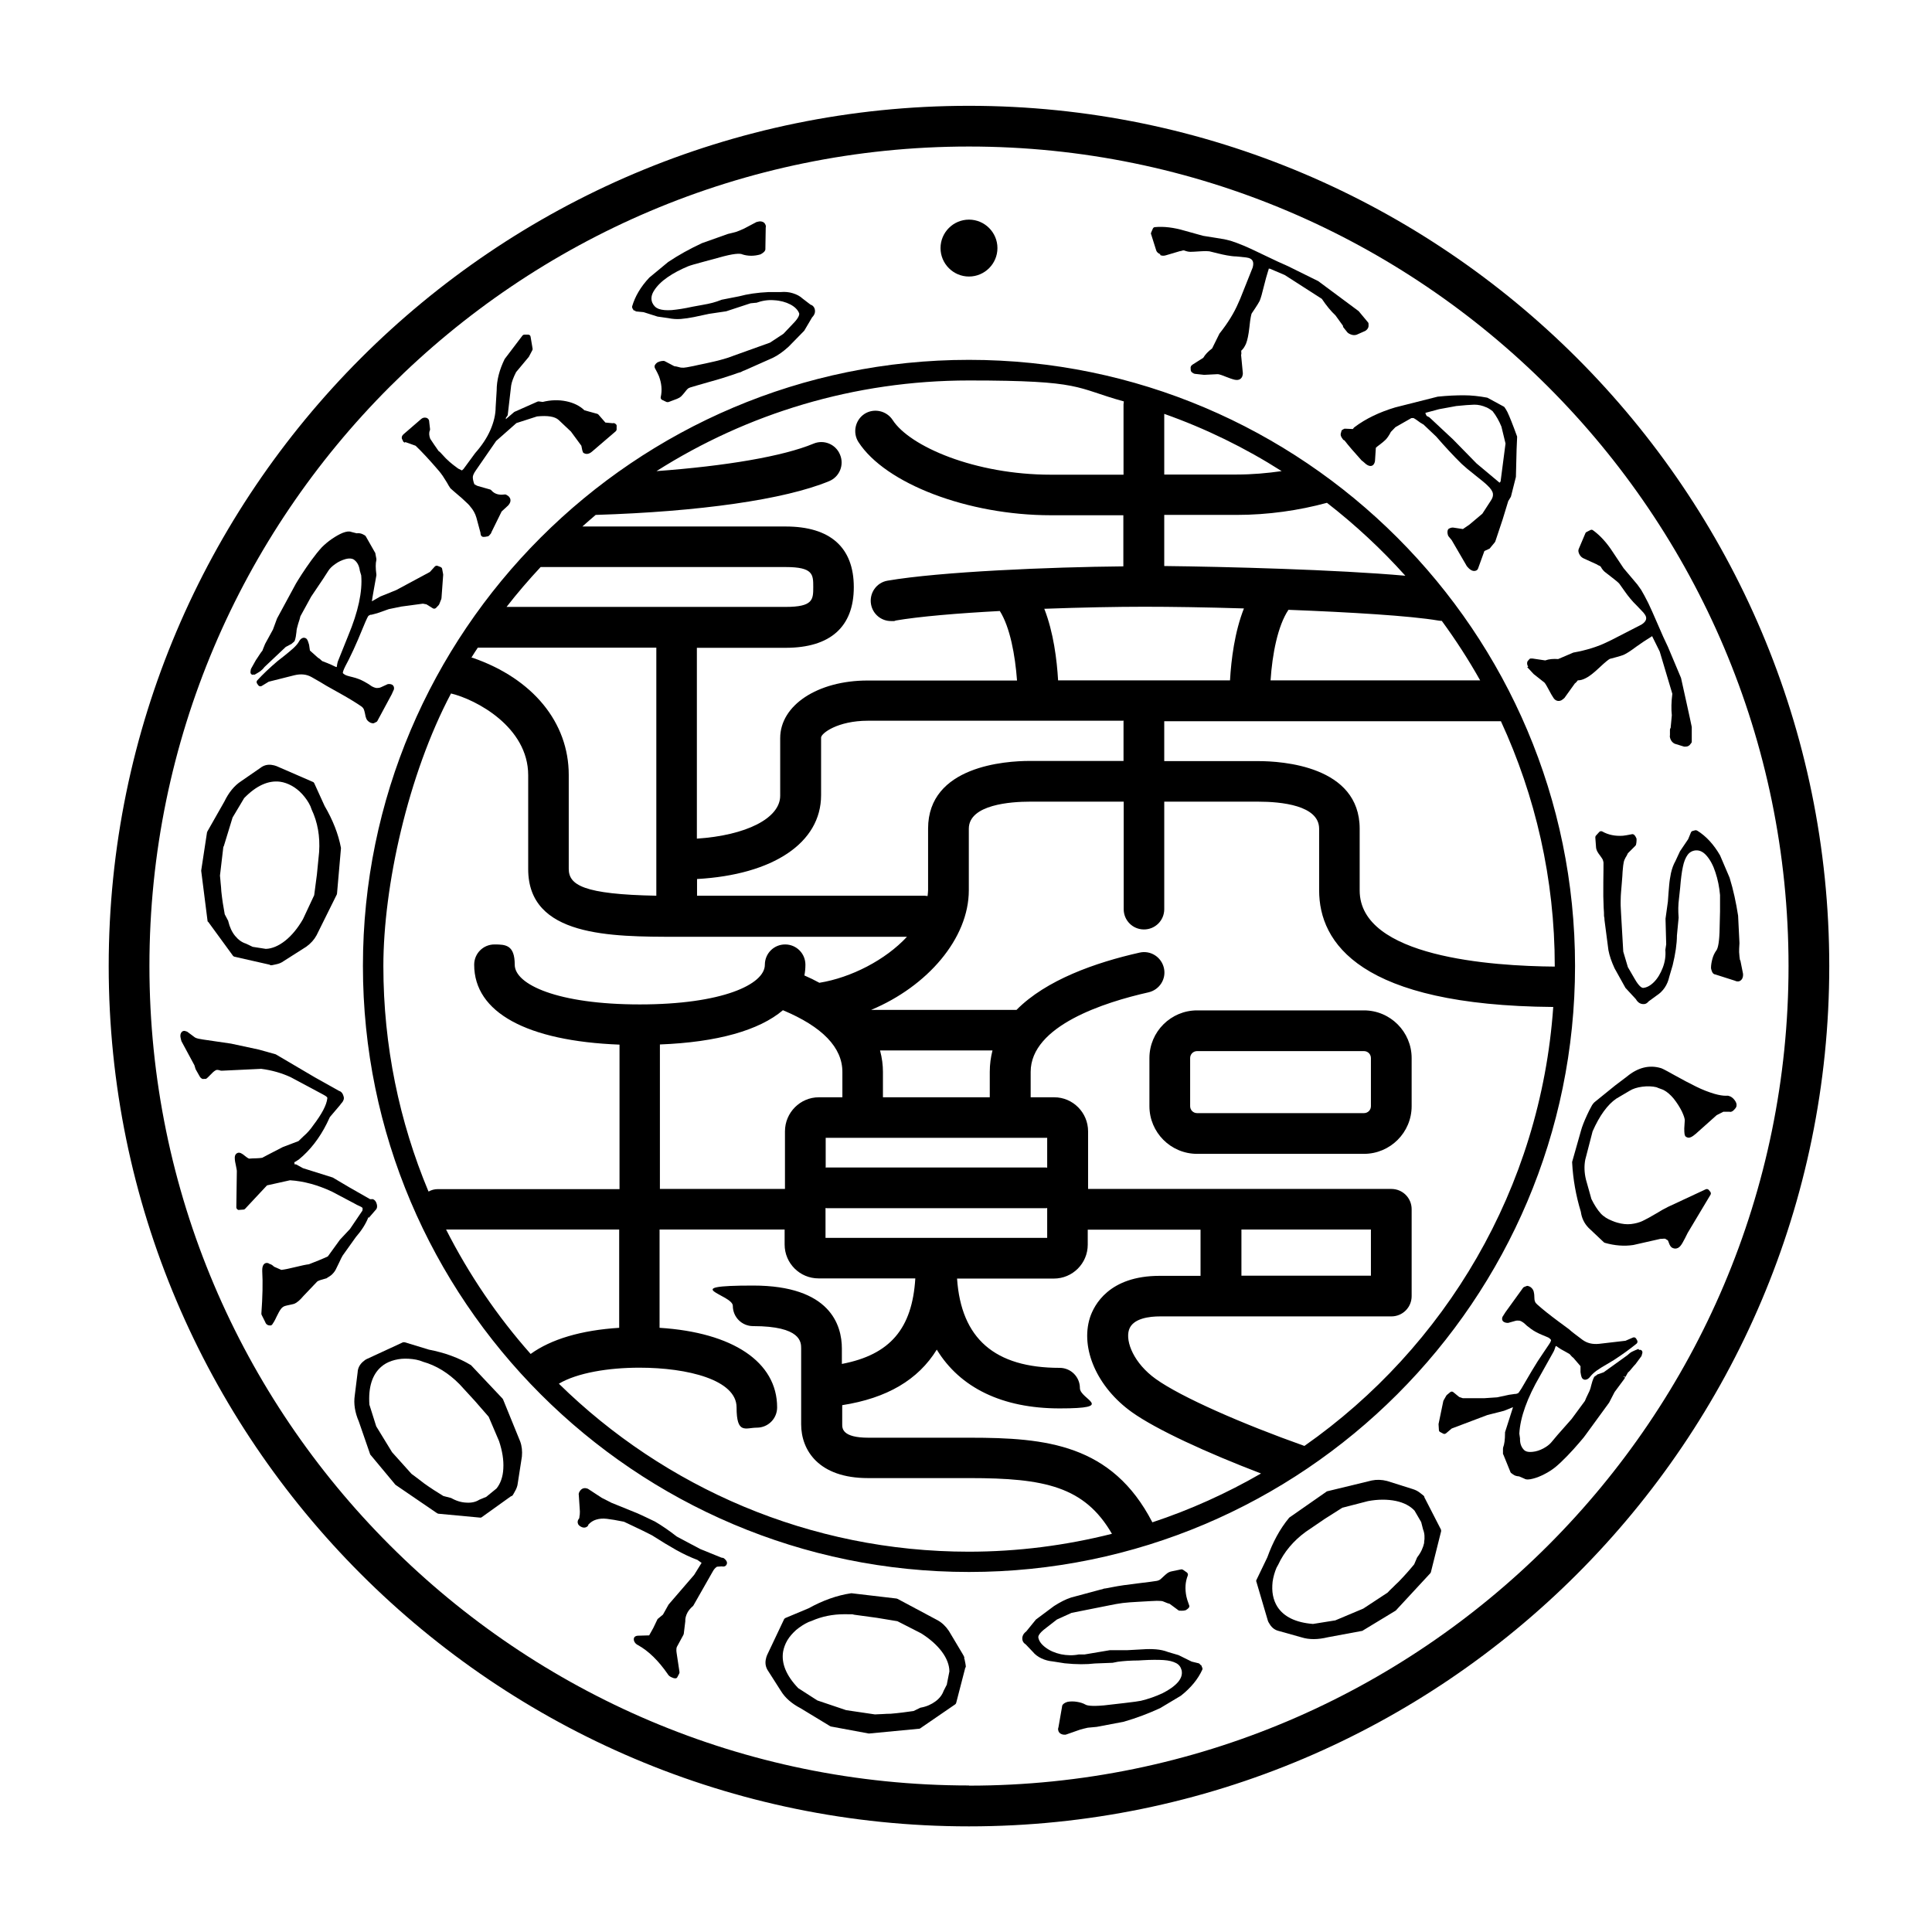 <?xml version="1.0" encoding="UTF-8"?>
<svg id="_レイヤー_1" data-name="レイヤー_1" xmlns="http://www.w3.org/2000/svg" version="1.1" viewBox="0 0 1133.9 1133.9">
  <!-- Generator: Adobe Illustrator 29.1.0, SVG Export Plug-In . SVG Version: 2.1.0 Build 142)  -->
  <path d="M680.9,149.7c1.1.5,2.3.5,3.5.1l8.1-2.4c.2,0,.6,0,1.7-.4.2,0,.6-.1.8,0,1.3.5,2.5.8,3.7.8,1,0,2.9-.1,5.7-.3,3.2-.2,4.8-.1,5.4,0l5.3,1.3c1.6.4,3.4.8,5.1,1.1,1.8.3,3.7.6,5.4.6l5.8.6c1.3.2,1.8.4,2,.5,1.4.6,2.8,1.8,1.8,5.4l-7.3,18.3-1.2,2.7c-2.4,5.6-6,11.5-11,17.8l-4.3,8.7c-2.3,1.7-4.1,3.6-5.2,5.5l-6.3,4c-.2.1-.3.2-.4.4-.2.1-.4.3-.5.5-.2.4-.3.9-.2,1.3,0,.7,0,1.3.3,1.8.3.5.9.9,1.7,1.3.1,0,.3,0,.4.1l5.5.6,7.9-.4c.2,0,1.2,0,4.3,1.3,2.5,1,4.5,1.7,5.9,2,.4,0,.8.1,1.1.1,1.5,0,2.6-.7,3.2-2.1.1-.3.2-.7.3-1.2,0-.2,0-.3,0-.3,0-.2.1-.5,0-.7l-1-10.4c.2-.5.2-1.2.1-2,0-.2,0-.4,0-.5,1.1-.9,2-2.3,2.8-4.1.8-2,1.5-5.2,2-9.8.5-5.2,1.1-7.4,1.3-7.9,3.6-5.3,4.4-6.8,4.7-7.4.7-1.7,1.5-4.5,2.4-8.3.9-3.7,1.8-6.9,2.6-9.4.2-.4.3-.8.3-1.2.1,0,.3,0,.7,0l8.7,3.7,21.8,14c2.6,3.9,5.4,7.3,8,9.7l4.4,6.1v.2c0,.3.1.6.3.8l2,2.5c.4.6,1.1,1.1,2.1,1.5,1.1.5,2.2.6,3.5.3l5.2-2.3c.8-.5,1.4-1.2,1.7-1.9.2-.5.3-1.2.2-2.3,0-.3-.1-.6-.3-.8l-5.5-6.6-23.7-17.6-17.8-8.8c-3.3-1.4-7.8-3.5-13.2-6.1-5.6-2.7-9.6-4.6-12.2-5.7-3.6-1.5-6.3-2.5-8.3-3.1l-3.7-.9-12.4-2-10.8-3c-6.4-1.9-12.3-2.6-17.5-2.1-.5,0-1,.4-1.2.9l-1,2.3c-.1.3-.2.7,0,1l3,9.5c.3.9,1.1,1.7,2.4,2.2Z"/>
  <path d="M794.7,250.9l-.7.9-4.5-.2c-.4,0-.8,0-1.1.4-.6.1-1.1.6-1.2,1.3,0,.1,0,.4-.2.7-.2.7-.2,1.4,0,1.9.2.5.5,1.1,1.2,2,.1.2.3.3.5.4.2.1.4.2.4.2,2.2,2.9,5.5,6.7,10,11.7.4.3,1.1.8,2.5,2.1,2.3,1.8,3.7,1.2,4.4.5.5-.6.9-1.3,1-2.4l.5-7.6c.6-.6,1.4-1.2,2.5-2,1.4-1.1,2.5-2,3.3-2.8,1.1-1.2,2.1-2.7,3-4.5l2.7-2.8,9.3-5.3c.7-.1,1.2-.1,1.6.1.7.4,1.9,1.2,3.9,2.7.2,0,.4.2.7.4.3.2.6.4.9.5l7.5,7.1c5.2,6,10.2,11.4,14.9,16,1.8,1.7,4.4,3.9,8,6.7,3.3,2.6,5.8,4.6,7.2,6,1.9,1.8,3,3.4,3.2,4.8.2,1.3-.2,2.6-1.2,4.1l-5,7.7-7.6,6.4-3.8,2.6-5.3-.8c-.9-.2-1.8,0-2.8.5-.4.2-.6.5-.8.9-.3,1-.2,2.1.2,3.2,0,.1.1.3.2.4l1.9,2.3,8.5,14.6c.3.7.9,1.3,1.7,2.1,1.1,1,2.1,1.4,2.9,1.4s1.2-.2,1.6-.4c.3-.2.5-.5.7-.8l3.8-10.5,2.8-1.3c.2,0,.4-.2.5-.4l2.8-3.4c.1-.1.2-.3.3-.5l4.3-12.9,3.3-10.8,1.4-2.3c0-.1.1-.3.2-.4l2.9-11.5.4-16.1.3-7c0-.2,0-.4,0-.6-2.6-7.2-4.5-11.9-5.7-14.4,0,0,0,0,0,0-.6-1.1-1.1-2-1.7-2.8-.1-.2-.3-.3-.5-.4l-9.2-5c-.1,0-.3-.1-.4-.2-4.7-.9-9.4-1.4-13.8-1.4-4.4,0-9.5.2-15.3.8l-24.9,6.3c-9.4,2.8-17.4,6.7-23.8,11.5-.1,0-.2.2-.3.3ZM844.9,240.1l9.8-1.8c4.5-.5,8.1-.7,10.6-.8h0c2.3,0,4.7.5,7.1,1.6,0,0,0,0,.1,0,.4.2,1.5.7,3.5,2.2,2.2,2.8,3.9,5.9,5.2,9.1l2.4,9.9-2.9,22.3-.6.7-13.5-11.3-13.8-14.1-13.7-12.8c-.1-.1-.2-.2-.4-.3-.6-.3-1.1-.5-1.4-.7-.5-.9-.7-1.4-.7-1.8l8.2-2.2Z"/>
  <path d="M896.3,391.5l3.8,4.1,6.2,4.9c.2.1.8.8,2.4,3.8,1.3,2.5,2.3,4.2,3.1,5.4,1.2,1.7,2.9,2.1,4.6,1.3.3-.2.6-.4,1-.7.1-.1.2-.2.2-.2.2-.1.4-.3.6-.5l6.1-8.5c.5-.3.9-.8,1.4-1.4.1-.2.2-.3.3-.4,1.5,0,3-.4,4.7-1.3,1.9-.9,4.5-2.9,7.9-6.1,3.8-3.6,5.6-4.9,6.2-5.2,6.2-1.6,7.8-2.2,8.4-2.5,1.7-.8,4-2.3,7.2-4.7,3.1-2.2,5.9-4.1,8.1-5.4.4-.2.7-.4,1-.7.2,0,.3.2.4.5l4.2,8.5,7.4,24.8c-.6,4.7-.7,9-.3,12.6l-.7,7.5h-.1c-.2.4-.3.7-.3,1v3.2c-.2.7,0,1.5.4,2.5.5,1.1,1.2,1.9,2.4,2.5l5.5,1.7c.3,0,.5,0,.8,0,.6,0,1.2-.1,1.7-.4.5-.2,1-.7,1.7-1.7.2-.2.3-.5.3-.8v-8.6c.1,0-6.3-28.8-6.3-28.8l-7.7-18.3c-1.6-3.3-3.6-7.6-6-13.3-2.4-5.7-4.3-9.7-5.5-12.3-1.7-3.4-3.1-6-4.2-7.8l-2.2-3.1-8.1-9.6-6.2-9.3c-3.6-5.6-7.6-10-11.8-13-.4-.3-1-.4-1.5-.1l-2.2,1.1c-.3.2-.6.4-.7.7l-3.9,9.2c-.6,1.3.1,2.8.4,3.3.5,1,1.4,1.9,2.6,2.4l7.7,3.5c.2.2.5.4,1.5.8.2.1.5.3.7.5.6,1.2,1.4,2.2,2.3,3,.8.6,2.3,1.8,4.5,3.5,2.1,1.6,3.5,2.8,4.1,3.5l3.2,4.5c1,1.4,2,2.8,3.2,4.2,1.2,1.4,2.4,2.8,3.7,4l4,4.2c.8,1,1.1,1.5,1.2,1.7.7,1.3,1,3.2-2.2,5.3l-17.5,9-2.7,1.3c-5.5,2.7-12.1,4.8-19.9,6.2l-8.9,3.8c-2.9-.2-5.4,0-7.6.8l-7.4-1.1c-.2,0-.4,0-.6,0-.3,0-.5,0-.7,0-.4.1-.8.5-1,.8-.5.5-.9,1-.9,1.6-.1.6,0,1.2.4,2.1,0,.1.1.2.2.4Z"/>
  <path d="M1021.2,563.6c-.2-1.3-.4-3-.5-4.8,0-1,0-2.7.2-5.3l-.8-16.1c-1.2-7.7-2.8-15.2-5-22.3l-5.6-13.1c-3.7-6.4-8.2-11.3-13.4-14.5-.4-.2-.8-.3-1.2-.2l-1.5.4c-.4.1-.8.4-1,.9l-1.6,3.9-4.8,7.1-2.7,5.8c-1.2,2.1-2,4.4-2.6,7-.5,2.4-.9,5-1.1,7.6-.2,2.6-.5,5.6-.7,9.1l-1.4,10.1.4,15-.5,3.3c.3,3.5-.2,7-1.5,10.4-1.3,3.4-3,6.3-5.2,8.5-2.1,2.1-4.2,3.2-6.3,3.4-.6,0-2.2-.4-5-5.3l-4-6.9-2.7-9.1-1.3-22.5c-.2-3-.3-5.7-.2-8.1,0-2.5.3-5.5.6-9.1.3-3.7.5-6.1.5-7.1.2-2.9.5-4.9.7-5.8.2-.9.6-1.7,1-2.5.6-.9,1-1.7,1.4-2.6l4.4-4.4c.2-.2.3-.4.4-.7.2-.9.3-1.7.3-2.4v-1c0-.2-.1-.3-.2-.5-.4-1-.9-1.6-1.4-2-.3-.2-.8-.3-1.1-.2-2.5.5-4.2.8-5.3.9-4.5.3-8.6-.5-12.1-2.5-.6-.3-1.4-.2-1.8.3l-1.9,2.1c-.3.3-.4.7-.4,1.1l.4,5.4c0,1.1.4,2.1.8,2.9.4.7.9,1.5,1.7,2.5.6.8,1.1,1.6,1.4,2.1.2.5.4,1.1.5,1.8,0,1.8,0,5.6-.1,11.5-.1,6,0,11,.2,15.1.2,2.1.2,3.6.2,4.4,0,.1,0,.3,0,.4.2.7.3,1.5.3,2.5l2.3,17.6c.6,3.2,1.8,6.7,3.6,10.6l6.4,11.5,6.1,6.6c1.3,2.3,3,2.9,4.4,2.9s.3,0,.4,0c1,0,2-.7,2.7-1.6l4.8-3.5c1.7-1.1,3.3-2.6,4.6-4.5,1.3-1.9,2.2-4.1,2.7-6.4l2-6.8c1.6-6.6,2.5-12.6,2.5-17.5l1-10.4c-.2-2.2-.2-4.1-.2-5.7,0-1.7.2-3.8.5-6.3.3-2.6.5-4.4.6-5.6.4-5,.9-9.1,1.6-12.3.6-3,1.6-5.4,2.8-7,1.1-1.5,2.7-2.4,4.6-2.6,2.4-.2,4.5.8,6.5,3.1,2.1,2.4,3.9,5.7,5.2,9.8,1.4,4.2,2.3,8.7,2.7,13.3,0,1.3,0,4.5,0,9.6l-.3,12.3c-.3,7.7-1.3,10-2,10.8-.9,1.3-1.7,2.9-2.2,4.8-.5,1.9-.8,3.6-.8,5.4.2,1,.7,3.6,2.5,3.7l11.6,3.7c.7.4,1.5.4,1.8.4,1,0,1.9-.7,2.4-1.6.4-.8.6-1.7.5-2.9l-1.6-8Z"/>
  <path d="M1014.3,643.1c-.3,0-.7-.1-1,0-.2,0-.3,0-.5,0-1.5,0-3.7-.3-6.5-1.1-3.4-1-7.1-2.4-10.9-4.3-3.9-1.9-8.2-4.2-12.7-6.7-6.2-3.5-7.6-4.1-8.2-4.2-6.7-1.9-13.3-.2-19.6,5l-7,5.3-11.6,9.4c-.8.6-1.4,1.3-1.9,2.1-.4.7-1,1.8-1.7,3.2-.6,1.3-1,2.1-1.2,2.5-1.7,3.7-3,6.9-3.7,9.6l-5.1,18c0,.2,0,.3,0,.5.5,9.6,2.2,19.3,5.1,28.8.5,3.7,2,6.8,4.5,9.4l8.9,8.4c.2.2.4.3.6.4,5.9,1.7,11.5,2.1,16.8,1.3l15.9-3.6c.4,0,1,0,1.8-.1.4,0,.7,0,1,0,.7.5,1.1.7,1.5.9.1.2.4.6.7,1.6.4,1.2,1.1,2.7,2.6,3.1.4.1.7.2,1.1.2,1.1,0,2.1-.5,2.9-1.4.8-.9,1.7-2.4,2.8-4.6,1-2,1.5-3,1.6-3.2l13.4-22.4c.3-.5.3-1.2-.1-1.7l-.9-1.1c-.4-.5-1.2-.7-1.8-.4l-22.1,10.3c-1.7.8-4.2,2.2-7.3,4.1-3,1.8-5.6,3.2-7.7,4.2-1.9.9-4.2,1.5-6.7,1.8-2.5.3-5.2,0-8-.8-1.2-.3-2.2-.7-2.9-1-2.9-1.1-5.3-2.6-7-4.5-1.8-2-3.7-4.9-5.4-8.4l-3.2-11.4c-1-4.1-1.1-8.1-.4-11.7l4.3-16.6c4.1-9.3,8.8-15.7,13.9-19.2l7.8-4.6c1.9-1.2,4.4-2,7.4-2.4,3-.4,5.9-.3,8.4.3.5.2,1.3.6,2.3.9.9.3,1.6.6,2,.8,1.9,1,3.9,2.7,5.8,5,1.9,2.4,3.5,4.9,4.8,7.5,1.4,3,1.7,4.5,1.7,5.2l-.3,4.8c0,2.9.2,3.9.6,4.5.2.3.5.5.8.6l.5.2c1.2.4,2.7-.3,4.9-2.2l12.2-10.9,3.9-2h3.7c1,.3,1.9-.4,2.6-1.1.8-.8,1.2-1.4,1.4-2,.3-1.2,0-2.4-1.1-3.8-1-1.3-2.1-2.1-3.4-2.4Z"/>
  <path d="M961.6,791.7c-1.7.7-3,1.2-3.7,1.6-.9.4-1.8,1.2-2.8,2.1l-13.9,10-3.4,1.2c-.3,0-.3,0-.5.3,0,0-.2.1-.4.3-.4.3-.7.5-.9.6-.2.1-.4.3-.5.6-.7,1.4-1.2,3-1.7,5-.2,1.1-.7,2.7-1.7,4.6-.9,1.9-1.6,3.3-1.9,4.2l-7.8,10.6-8.3,9.4-3.7,4.4c-1,1.2-2.6,2.4-4.6,3.5-2.1,1.1-4.2,1.8-6.4,2-2,.2-3.5,0-4.6-.8-1.9-1.7-2.8-4-2.7-7.1l-.4-2.8c.5-9.5,4.6-21,12.2-34l8-14.3s0,0,0,0c.2-.4.5-1.1.8-2.1.1-.4.3-.8.4-1,.3,0,.8.3,1.7,1,.7.5,1.8,1.2,3.4,2,1.3.7,2.3,1.3,3,1.7.9,1.1,1.7,1.9,2.2,2.2l4.2,4.9v3.5c.4,2.8.8,3.6,1.4,4,.5.4,1.2.6,1.8.4.9-.1,1.8-.8,2.7-2,.9-1.1,2.1-2.2,3.6-3.3,1.6-1.1,3.6-2.4,6.1-3.8,2.5-1.5,3.9-2.3,4-2.4,5.1-3.3,9.6-6.6,13.3-9.6.5-.4.7-1.2.4-1.8l-.6-1.1c-.4-.7-1.2-1-1.9-.7l-4.4,1.9-15.5,1.8c-3.9.4-7.1-.4-9.8-2.4-3.6-2.7-6.3-4.7-7.9-6.2l-6.1-4.5c-5.1-3.8-9.3-7.1-12.4-9.9-.7-.6-1.2-1.2-1.4-1.8-.3-.7-.4-1.7-.4-2.8,0-1.4-.2-2.4-.4-3.2-.3-1-.9-1.9-2.1-2.7l-1-.4c-.3-.1-.7-.2-1.1,0l-1.3.5c-.3.1-.5.3-.7.5l-10.4,14.4-1.7,2.7c-.6,1.7.2,2.5.6,2.8.6.4,1.4.7,2.3.7s.3,0,.5,0l3.9-1.1c.9-.3,1.7-.3,2.5-.2.5,0,1.5.4,2.8,1.4,1,1,2.4,2.2,4.1,3.4,1.9,1.4,4,2.5,6.4,3.5,2.8,1.1,3.7,1.6,4,1.7,1.3.9,1.4,1.4,1.4,1.4,0,.1,0,.8-1.1,2.4,0,0,0,0,0,0-.2.3-1.3,1.9-3.3,4.9-2.3,3.3-4.6,6.9-6.9,10.8-.7,1.2-1.9,3.2-3.7,6.3-2.1,3.7-3,5.1-3.4,5.6l-.7,1c0,0-.2.2-.8.4-.5.2-.8.2-.7.2-.2,0-.4,0-.5,0l-3.5.5-7,1.5-7.4.5h-12.8s-2.1-.7-2.1-.7l-3.4-2.8c-.6-.5-1.3-.5-1.9,0l-1.8,1.5c-.1.1-.3.3-.4.4l-1.6,2.8c0,.1-.1.3-.2.4l-2.8,13.5c0,.1,0,.3,0,.4l.2,3.2c0,.5.3,1,.8,1.2l1.7.9c.5.3,1.2.2,1.7-.2l3.3-2.8,20.9-7.9,9.8-2.5,5.2-2.1v.3c0,0-4.6,14.4-4.6,14.4,0,.1,0,.3,0,.5,0,3.8-.4,6.7-1.1,8.4,0,.2-.1.4-.1.7v3.2c.2.2.2.3.3.5l4.1,10.1c.1.3.3.5.5.6l1.1.8c.9.7,2.1,1,3.5,1.1l3,1.3c.6.4,1.3.5,2.2.5s1.8-.2,3-.5c2-.5,4.3-1.4,6.6-2.6,2.4-1.2,4.5-2.6,6.4-4.1,2.3-1.9,4.7-4.2,7.2-6.8,2.4-2.5,4.7-5,6.8-7.5,2.1-2.4,3.4-4,3.9-4.8l13.7-18.8,3.2-6.2,5.7-7.7.5-.8-1.3-.7,1.5.3,1.4-2.5c.6-.5,1.4-1.3,2.3-2.5,1-1.2,1.6-1.9,2.2-2.5l3.4-4.6c.1-.1.2-.3.2-.5l.4-1.4c.1-.5,0-1.1-.4-1.5-.4-.4-1-.5-1.5-.3Z"/>
  <path d="M836.2,879.3c0,0-.1-.2-.2-.5,0-.4-.2-.7-.5-1l-1.9-1.5c-.7-.6-1.4-1-2.1-1.4-.7-.4-1.6-.7-2.5-1l-14.9-4.7c-3.1-.8-6.1-.9-9-.3l-26,6.3c-.2,0-.4.1-.5.2l-21.8,15.2c-.1,0-.2.2-.3.3-5.3,6.4-9.5,14.2-12.7,23.1l-6.4,13.3c-.2.3-.2.7,0,1.1l6.6,22.4c.2.8.6,1.6,1.3,2.6,1.3,2.1,3.2,3.4,5.5,3.9l13.2,3.7c2.2.7,4.6,1,7.1,1s5.4-.4,8.3-1.1l19.9-3.7c.2,0,.3,0,.5-.2l19.3-11.7c.1,0,.2-.2.3-.3l20-21.6c.2-.2.3-.4.4-.7l6-24c0-.3,0-.7-.1-1l-9.5-18.5ZM835.9,905.3c-.6,2.9-1.9,5.8-4,8.5,0,.1-.1.2-.2.3l-1.7,4c-2.7,3.3-5.7,6.7-9,10.1-1.2,1.1-2.4,2.3-3.5,3.4-1.2,1.1-2.3,2.2-3.1,3.1l-14.3,9.4-16.4,6.9-13.1,2.1c-10.1-.8-17.1-4.2-20.9-10.1-1.2-1.9-2.1-4.1-2.6-6.7-.5-2.5-.5-5.2-.2-8,.4-2.8,1.2-5.6,2.3-8.2l1-1.8c3.4-7.4,8.9-14,16.2-19.3l11-7.5,10.4-6.6,15.1-3.9c5.9-1.1,11.4-1.1,16.3-.1,4.8,1,8.5,3,11,5.7l3.9,6.7,1.1,4.3c.9,2.2,1.1,4.8.6,7.7Z"/>
  <path d="M704.5,977.1c-.2-.4-.5-.7-1-.9l-4.1-1-7.7-3.8-6.1-1.8c-2.3-.9-4.7-1.4-7.2-1.6-2.5-.2-5.1-.2-7.7,0l-9.1.5h-10.2s-14.8,2.5-14.8,2.5h-3.4c-3.4.7-7,.6-10.5-.1-3.6-.8-6.6-2.1-9.1-4-2.4-1.8-3.8-3.7-4.2-5.8-.1-.6,0-2.3,4.6-5.7l6.3-4.9,8.6-3.9,22.1-4.4c2.9-.6,5.6-1.1,8-1.4,2.4-.3,5.5-.5,9.1-.7,3.7-.2,6.1-.3,7.1-.4,2.9-.2,4.9-.2,5.9-.1.9,0,1.8.3,2.6.7.9.4,1.9.8,2.8,1l5,3.7c.2.2.5.3.7.3.9.1,1.7,0,2.4,0l1-.2c.2,0,.3,0,.5-.2,1-.6,1.5-1.1,1.8-1.6.2-.4.2-.8,0-1.2-.9-2.4-1.4-4.1-1.6-5.1-.9-4.4-.7-8.5.8-12.3.3-.6,0-1.4-.5-1.8l-2.3-1.6c-.3-.2-.8-.3-1.2-.2l-5.3,1.1c-1.1.2-2,.6-2.8,1.2-.6.5-1.4,1.1-2.3,2-.7.7-1.4,1.3-1.9,1.7-.4.3-1,.5-1.7.7-1.7.3-5.5.8-11.4,1.5-5.9.7-10.9,1.4-14.9,2.2-2,.4-3.5.7-4.3.8-.1,0-.3,0-.4,0-.6.3-1.4.5-2.4.7l-17.1,4.6c-3.1,1-6.4,2.7-10,5l-10.6,7.9-5.7,7c-2.3,1.7-2.5,3.7-2.2,5.1.2,1,.9,1.9,1.9,2.5l4.1,4.3c1.3,1.6,3,2.9,5.1,3.9,2.1,1,4.4,1.6,6.7,1.8l7,1.1c6.8.7,12.8.7,17.7.1l10.4-.4c2.2-.5,4-.8,5.6-.9,1.7-.2,3.8-.3,6.3-.4,2.6,0,4.4-.1,5.6-.2,5-.3,9.2-.3,12.4-.1,3.1.2,5.5.8,7.4,1.8,1.7.9,2.7,2.3,3.2,4.2.5,2.4-.2,4.6-2.1,6.9-2.1,2.4-5.2,4.6-9,6.5-4,1.9-8.3,3.4-12.8,4.5-1.3.3-4.5.7-9.5,1.3l-12.2,1.4c-7.7.7-10.1,0-10.9-.5-1.4-.8-3.1-1.3-5-1.6-1.9-.3-3.6-.3-5.4,0-1,.3-3.4,1.2-3.3,3l-2.1,12c-.2.5-.3,1.1-.1,1.8.2,1,.9,1.8,2,2.2.5.2,1,.3,1.6.3s.9,0,1.3-.2l7.7-2.7c1.3-.4,2.9-.8,4.7-1.2,1-.1,2.7-.3,5.3-.5l15.8-3c7.6-2.2,14.7-4.9,21.4-8l12.2-7.3c5.8-4.6,10-9.7,12.5-15.2.2-.4.2-.8,0-1.2l-.6-1.5Z"/>
  <path d="M566.1,973c-.3-.8-.7-1.6-1.2-2.4l-8-13.4c-1.8-2.7-4-4.8-6.5-6.2l-23.6-12.6c-.2,0-.3-.1-.5-.2l-26.4-3.1c-.1,0-.3,0-.4,0-8.2,1.2-16.6,4.2-24.9,8.8l-13.6,5.7c-.3.1-.6.4-.8.7l-10,21.1c-.3.7-.6,1.6-.8,2.8-.4,2.4.1,4.6,1.5,6.6l7.4,11.6c2.5,4.1,6.4,7.5,11.6,10.2l17.3,10.5c.2,0,.3.2.5.2l22.1,4.1c0,0,.2,0,.3,0s0,0,.1,0l29.3-2.8c.3,0,.5-.1.7-.3l20.4-14c.3-.2.5-.5.6-.9l5.2-20.1c0-.2,0-.3.2-.5.2-.3.3-.7.2-1.1-.1-.8-.2-1.6-.4-2.4-.1-.9-.4-1.7-.6-2.4ZM555.8,988.5l-2,3.9c-.8,2.3-2.4,4.4-4.7,6.1-2.4,1.8-5.3,3.1-8.6,3.7-.1,0-.3,0-.4.1l-3.9,1.9c-4.1.6-8.6,1.2-13.4,1.6-1.7,0-3.3.1-4.9.2-1.6,0-3.2.2-4.4.2l-16.9-2.5-16.9-5.7-11.2-7.2c-7-7.3-10-14.5-8.9-21.4.4-2.2,1.2-4.5,2.5-6.7,1.3-2.2,3.1-4.2,5.2-6.1,2.2-1.8,4.6-3.4,7.2-4.6l1.9-.7c5.9-2.6,12.3-3.9,19.2-3.9s3.8,0,5.8.3l13.2,1.8,12.1,2,13.9,7.1c5.1,3.2,9.2,6.8,12.2,10.8,2.9,3.9,4.4,7.9,4.4,11.6l-1.5,7.6Z"/>
  <path d="M424.9,914.6c-.2-.1-.4-.3-.7-.3-.4,0-.7-.1-1-.2l-12.3-5-13.7-7.3c-4.5-3.5-8.7-6.4-12.8-8.8-4.3-2.1-7.8-3.7-10.2-4.8l-15.3-6.2-5.7-2.9-8.1-5.3c-2.1-.9-3.9-.3-5,1.7-.3.5-.6,1.3-.4,2l.6,9c0,.5.1,1,0,1.5,0,.5,0,1.1-.2,1.9,0,.5-.1.9-.2,1.3-.3.3-.5.6-.6.9-.2.4-.5,1.3,0,2.4.3.6.9,1.1,1.6,1.5,2,1.1,3.3.3,3.9-.2.3-.3.5-.6.5-1,1.4-1.5,2.9-2.4,4.5-2.9,1.9-.6,4-.8,6.4-.5,2.4.3,5.7.8,10,1.7.5.2,2.4,1.1,5.5,2.6,4,1.9,7.8,3.7,11,5.4,5.3,3.4,10.1,6.3,14.2,8.6,4.3,2.4,8.6,4.4,12.4,5.8.9.6,1.7,1.2,2.4,1.7,0,0,0,0,.1,0l-4.4,7.1-15,17.4-3.3,5.9-2.9,2.4c-.2.1-.3.3-.4.5l-2.4,5-2.4,4.3-6.8.2c-1.2.1-1.8.7-2,1.1-.2.4-.5,1.4.3,2.7.4.7,1.1,1.3,1.9,1.7,6.2,3.4,12,9.1,17.5,17,.3.6.9,1.2,1.8,1.7,1,.5,1.8.8,2.5.8s.2,0,.3,0c.5,0,.9-.3,1.1-.8l1-1.9c.2-.3.2-.6.2-1l-1.7-11.3c-.1-.8-.2-1.5-.1-2.2,0-.5.1-.9.3-1.3l3.8-7c0-.2.1-.3.2-.5l.9-7.4c-.1-1.8.4-3.6,1.4-5.4.7-1.2,1.7-2.4,3.1-3.6.1-.1.3-.3.3-.4l10.7-18.8.8-1.4c.6-1.1,1.4-1.9,2.3-2.5l2.8-.2c1.8.4,2.6-.5,2.8-1,.7-1.2.1-2.5-1.6-3.8Z"/>
  <path d="M295.2,821.3c0-.2-.2-.3-.3-.5l-18.2-19.3c0,0-.2-.2-.3-.3-7.1-4.3-15.4-7.3-24.7-9.1l-14.1-4.3c-.3-.1-.7,0-1.1,0l-21.2,9.8c-.7.3-1.5.9-2.4,1.7-1.8,1.6-2.9,3.7-3,6.1l-1.7,13.7c-.7,4.7.1,9.9,2.4,15.2l6.6,19.1c0,.2.1.3.3.5l14.4,17.3c0,.1.2.2.3.3l24.3,16.6c.2.1.5.2.7.3l24.6,2.3s0,0,.1,0c.3,0,.6,0,.9-.3l16.9-12.1c.1-.1.3-.2.4-.2.4-.1.7-.3.9-.7.4-.7.9-1.4,1.2-2.1.5-.8.8-1.5,1.1-2.3.3-.8.5-1.6.6-2.6l2.4-15.5c.3-3.2,0-6.2-1-8.9l-10.1-24.8ZM291.4,873.6l-6,4.9-4.1,1.7c-2,1.3-4.6,1.9-7.5,1.7-3-.1-6-1-9-2.7-.1,0-.2-.1-.4-.1l-4.2-1.1c-3.6-2.2-7.4-4.6-11.3-7.4-1.3-1-2.6-2-3.9-3-1.3-1-2.5-1.9-3.5-2.6l-11.4-12.7-9.3-15.2-4-12.7c-.7-10.1,1.6-17.6,6.9-22.2,1.7-1.5,3.8-2.7,6.2-3.5,2.4-.8,5.1-1.3,7.9-1.3,2.8,0,5.8.3,8.5,1.1l1.9.7c7.9,2.2,15.1,6.7,21.5,13.2l9,9.8,8.1,9.3,6.1,14.3c1.9,5.7,2.8,11.1,2.5,16.1-.2,4.8-1.7,8.9-4,11.7Z"/>
  <path d="M216.5,714.7l3.8-4.4c.6-.5,1.4-1.6.8-3.7-.4-1.5-1.2-2.4-2.2-2.8-.2,0-.4-.1-.7,0h-1c0,0-12.1-6.9-12.1-6.9l-9.8-5.8-17.5-5.5-3.8-2.1c-.3-.2-.7-.2-1.1-.1,0,0,0,0,0-.2-.1-.4-.1-.7-.2-1.2h.4c.1-.1.3-.2.4-.3l1.9-1.2c6.6-5.4,12.1-12.5,16.4-21.1l1.8-3.8,6.2-7.3c0-.2.3-.5.7-.9.6-.7.9-1.2,1.1-1.8.3-.7.3-1.5,0-2.3-.6-2.1-1.7-2.8-2.7-3.1l-14.1-7.9-22.6-13.3c-.1,0-.2-.1-.3-.2l-10-2.8-16.3-3.5-16.4-2.4c-.9-.2-1.9-.3-2.8-.5-.8-.2-1.5-.4-2.1-.8l-4.3-3.2c-.1,0-.2-.2-.4-.2-.9-.3-1.4-.5-2-.3-.5.1-1.4.6-1.7,2.2-.1.8,0,1.7.3,2.7l.3,1.1,7.6,14.1.7,2.3,2.2,3.9c.5,1.1,1.3,1.6,1.8,1.8.3.1.6.1.9,0,0,0,.2,0,.4,0,.6.1,1.2-.1,1.5-.6.2,0,.3-.2.4-.3l3-3c1-.9,1.7-1.2,1.9-1.3.3-.1,1.1-.2,2.8.4.2,0,.4,0,.5,0l23.1-1.1c6.3.8,12.1,2.5,17.3,4.9l18.7,10c.2.1.5.3.9.5.4.2.7.4,1,.6.2.2.4.3.6.5,0,.1.2.2.3.4,0,.1,0,.3,0,.4-.4,3.9-3.2,9.2-8.3,15.9-1.7,2.5-3.6,4.6-5.6,6.3l-3,2.9-9.2,3.5-8.9,4.6c-1.3.7-2.3,1.2-3.2,1.7-.9.2-2,.2-3.4.3-1.7,0-3,.1-4.2.2,0,0-.6,0-2.3-1.4-2.1-1.8-3.3-2.3-4.4-2-.6.2-2,.9-1.8,3.3,0,1.1.3,2.6.7,4.4.5,2.3.5,2.9.5,3l-.3,21.3c0,.4.2.8.5,1.1.3.3.7.5,1.1.4l2.6-.2c.4,0,.7-.2,1-.5l12.8-13.7,13.5-3c8.1.5,16.4,2.8,24.7,6.7l13.8,7.3c.4.3,1.1.6,2,1,.9.4,1.4.7,1.7.9.2.1.3.3.4.5,0,.2,0,.5,0,.7,0,.4-.1.9-.5,1.3l-6.9,10.2-5.9,6.3-7.1,9.8c-3.2,1.5-7,3-11.1,4.6-1.8.2-4.5.8-8.2,1.7-3.3.8-6,1.4-8,1.6l-4.3-1.9c-.5-.5-1.5-1.4-2.6-1.6-.8-.7-1.8-.6-2.2-.5-2.2.6-2.1,3.7-2.1,4.7.4,6.9.2,15.2-.5,24.8,0,.3,0,.5.1.8l2.2,4.4c.4,1.2,1.4,1.9,2.7,1.9s.3,0,.4,0c.4,0,.8-.3,1-.6.6-.8,1.5-2.3,2.5-4.5,1-2,1.8-3.6,2.6-4.6.6-.8,1.4-1.4,2.3-1.7.5-.2,1.3-.3,2.5-.6,1.2-.2,2.2-.5,3-.7,1.5-.6,3.3-2.1,5.4-4.6l8.1-8.5c.2-.1.7-.5,2.4-1l2.8-.8c.1,0,.3,0,.4-.2l1.1-.7c.4-.2.8-.5,1.6-1.1,1.1-1,1.9-2,2.5-3.1.5-1,1.2-2.4,2.1-4.3.8-1.8,1.5-3.2,2-4l7.7-10.8c3.4-3.9,5.9-7.8,7.4-11.7Z"/>
  <path d="M122.1,540.9l14.6,20c.2.3.5.5.9.6l20.3,4.6c.1,0,.3,0,.5.2.2.2.5.2.8.2s.2,0,.3,0l2.4-.5c.9-.2,1.7-.4,2.4-.7.8-.3,1.6-.8,2.3-1.3l13.2-8.4c2.6-1.9,4.6-4.1,6-6.7l11.9-24c0-.2.1-.3.1-.5l2.3-26.4c0-.1,0-.3,0-.4-1.5-8.1-4.8-16.4-9.6-24.6l-6.1-13.4c-.2-.3-.4-.6-.8-.7l-21.4-9.3c-.7-.3-1.7-.5-2.9-.7-2.4-.3-4.6.3-6.5,1.8l-11.3,7.8c-4,2.6-7.3,6.7-9.8,11.9l-10,17.6c0,.2-.1.3-.2.5l-3.4,22.3c0,.1,0,.3,0,.4l3.7,29.2c0,.3.1.5.3.7ZM131.3,496.8l5.2-17,6.8-11.4c7.1-7.3,14.2-10.5,21.1-9.6,2.2.3,4.5,1.1,6.7,2.3,2.2,1.2,4.4,2.9,6.3,5,1.9,2.1,3.6,4.5,4.8,7.1l.7,1.9c3.5,7.4,5,15.7,4.4,24.9l-1.3,13.2-1.6,12.2-6.6,14.1c-3,5.2-6.5,9.5-10.4,12.6-3.8,3-7.7,4.7-11.4,4.8l-7.7-1.2-4-1.9c-2.3-.7-4.4-2.2-6.3-4.5-1.9-2.3-3.2-5.2-4-8.5,0-.1,0-.3-.1-.4l-2-3.8c-.8-4.2-1.5-8.7-2-13.4-.1-1.7-.2-3.3-.4-4.9-.1-1.6-.3-3.2-.4-4.4l2-17Z"/>
  <path d="M149.2,396.1c1.6-.9,2.8-1.6,3.5-2.1.8-.6,1.7-1.4,2.5-2.5l12.5-11.8,3.2-1.7c.3-.1.3-.1.5-.4,0,0,.2-.2.4-.3.4-.3.6-.6.8-.7.2-.2.3-.4.4-.6.5-1.5.8-3.2,1-5.2,0-1.1.4-2.7,1-4.7.7-2,1.1-3.5,1.3-4.4l6.3-11.5,7-10.4,3.1-4.8c.8-1.3,2.2-2.7,4.1-4,1.9-1.4,4-2.3,6.1-2.9,1.9-.5,3.5-.4,4.6.2,2.1,1.4,3.3,3.6,3.7,6.7l.8,2.7c.8,9.5-1.8,21.4-7.6,35.3l-6.1,15.2s0,0,0,0c-.2.5-.3,1.2-.5,2.2,0,.5-.1.8-.2,1.1-.3,0-.9-.2-1.8-.7-.8-.4-1.9-.9-3.6-1.6-1.4-.5-2.4-.9-3.1-1.2-1-1-1.9-1.7-2.4-1.9l-4.8-4.3-.5-3.4c-.8-2.8-1.2-3.4-1.9-3.8-.6-.3-1.2-.4-1.8-.2-.9.3-1.7,1-2.4,2.4-.7,1.2-1.8,2.4-3.2,3.7-1.5,1.3-3.3,2.9-5.5,4.6-2.3,1.8-3.5,2.8-3.7,2.9-4.7,4-8.7,7.8-11.9,11.3-.5.5-.5,1.3-.1,1.9l.7,1c.4.6,1.3.8,2,.4l4.1-2.5,15.1-3.8c3.8-.9,7.1-.6,10.1,1.1,3.9,2.2,6.8,3.9,8.7,5.1l6.6,3.7c5.6,3.1,10.1,5.8,13.6,8.2.8.5,1.3,1.1,1.6,1.6.3.7.6,1.6.8,2.7.2,1.4.5,2.4.8,3.1.4.9,1.1,1.7,2.5,2.4l1.1.3c.1,0,.3,0,.4,0,.2,0,.5,0,.7-.2l1.2-.6c.3-.1.5-.4.6-.6l8.4-15.6,1.3-2.9c.3-1.7-.6-2.5-1-2.7-.7-.4-1.5-.5-2.4-.4-.1,0-.3,0-.4.1l-3.7,1.7c-.8.4-1.7.5-2.5.5-.5,0-1.5-.2-3-1-1.2-.9-2.6-1.8-4.5-2.8-2-1.1-4.3-2-6.8-2.6-3-.7-3.9-1.1-4.1-1.2-1.3-.7-1.6-1.2-1.6-1.2,0-.1,0-.8.8-2.6,0,0,0,0,0,0,.1-.3,1-2.1,2.7-5.3,1.8-3.6,3.6-7.5,5.4-11.7.5-1.2,1.5-3.5,2.8-6.7,1.3-3.2,2.2-5.2,2.6-6l.6-1.1s.2-.3.7-.5c.5-.3.7-.3.7-.3.2,0,.4,0,.5,0l3.4-.9,6.8-2.4,7.3-1.5,12.7-1.7,2.1.4,3.7,2.3c.6.4,1.4.3,1.9-.2l1.6-1.7c.1-.1.2-.3.3-.5l1.2-3c0-.1,0-.3.1-.4l1-13.7c0-.1,0-.3,0-.4l-.6-3.2c0-.5-.5-.9-.9-1.1l-1.8-.7c-.6-.2-1.2,0-1.6.4l-2.9,3.2-19.7,10.6-9.4,3.8-4.9,2.8v-.3c-.1,0,2.6-14.9,2.6-14.9,0-.2,0-.3,0-.5-.5-3.8-.5-6.7,0-8.5,0-.2,0-.4,0-.7l-.6-3.2c0-.2,0-.3-.2-.5l-5.4-9.5c-.1-.2-.3-.4-.6-.6l-1.1-.6c-1-.5-2.2-.8-3.7-.6l-3.1-.8c-1.2-.5-2.9-.3-5.2.6-1.9.8-4,2-6.2,3.5-2.2,1.5-4.2,3.2-5.9,4.9-2,2.2-4.1,4.8-6.2,7.7-2.1,2.9-4,5.7-5.7,8.3-1.7,2.7-2.8,4.4-3.3,5.3l-11.1,20.5-2.4,6.5-4.6,8.4-1.3,3.2c0,.2-.2.5-.3.8-.5.6-1.2,1.5-2,2.8-.8,1.3-1.4,2.1-1.8,2.7l-2.8,5c0,.2-.2.3-.2.5l-.2,1.5c0,.6.2,1.1.6,1.4.5.3,1.1.3,1.6,0Z"/>
  <path d="M237.7,259.4c.2.1.5.2.9.3l5.3,1.9c3.3,3.1,8,8.1,13.9,15,.7.8,1.3,1.7,2.1,2.8.8,1.2,1.5,2.4,2.4,3.8.8,1.5,1.5,2.6,2,3.3,0,.1.2.2.3.3.8.7,2.1,1.9,3.9,3.4,1.8,1.5,3.3,2.8,4.5,4,1.2,1.1,2.3,2.1,3,3.1,1.7,1.9,2.9,4.1,3.6,6.5l2.4,8.9c0,.3,0,.6.2,1.2.1.6.7,1.1,1.3,1.2,0,0,.2,0,.4,0,.4,0,1.1,0,2.3-.3.3,0,.5-.2.8-.4.9-.9,1.4-1.6,1.4-2l6-12.2,3.9-3.6c2.2-2.5,1.1-4.3.5-5-.4-.5-1.1-.9-1.8-1.3-.3-.1-.5-.1-.8-.1-3.4.5-6-.3-7.8-2.4-.2-.2-.4-.4-.7-.5l-7.4-2.1c-.3-.1-.9-.4-1.9-1-.6-1.6-.9-3-.9-4.1,0-.7.3-2,1.9-4.2l11.8-17.1,11.9-10.5,12.1-3.9c6.1-.6,10.4,0,12.7,2.1l7.2,6.8,6.1,8.3.5,2.4c0,.3,0,.4.2.6,0,0,0,0,.1.4,0,.4.3.7.6.9.8.5,2.6,1.1,4.8-.8l14-12c.3-.3.5-.7.5-1.1v-1.7c.1-.4,0-.8-.2-1.1-.8-.9-1.5-1-2.1-.8l-4.3-.4-4-4.6c-.2-.2-.4-.4-.7-.5l-7.6-2.1c-2.7-2.6-6.3-4.4-10.7-5.3-4.4-.9-9-.8-13.8.4l-2.2-.3c-.3,0-.5,0-.8.1l-13.3,5.9c-.1,0-.3.1-.4.2l-4.9,4.2c0-.3,0-.5,0-.6,0,0,0-.3.7-1.1.2-.2.3-.5.4-.8l2-17.2c.3-2,1.3-4.8,2.9-7.9l7.5-9,2-3.8c.2-.3.2-.6.2-.9l-1.2-7.1c-.1-.7-.7-1.2-1.4-1.2h-2.2c-.4,0-.9.2-1.2.6l-10.4,13.7c-3.1,6.3-4.7,12.5-4.7,18.5l-.6,9.8c0,4.3-1.1,8.8-3.1,13.4-2,4.6-5,9.1-8.9,13.5l-6.9,9.4-.9.8-2.2-1.1c-3.7-2.6-6.8-5.3-9.2-8.1-.9-1-1.6-1.8-2.3-2.2-1.9-2.7-3.6-5.2-4.9-7.2-.7-1.9-.8-3.6-.2-4.9.1-.2.1-.5.1-.8l-.5-4.3c0,0,0-.2,0-.2,0-.4-.2-1-.5-1.3-.3-.4-.9-.9-2-.9-.8,0-1.5.2-2.3.9l-10.3,8.9s0,0,0,0c-.7.6-1,1.3-1,2,0,.5.2,1,.6,1.6.1.7.7,1.2,1.4,1.3Z"/>
  <path d="M372.4,182.1c.2.4.7.6,1.1.7l4.2.4,8.2,2.6,6.3.9c2.4.5,4.9.7,7.4.5,2.5-.2,5-.6,7.6-1.1l8.9-1.9,10.1-1.5,14.3-4.7,3-.3c.1,0,.2,0,.4,0,3.3-1.2,6.8-1.8,10.4-1.5,3.7.2,6.9,1.1,9.6,2.5,2.6,1.4,4.3,3.1,5.1,5.1.2.5.3,2.3-3.7,6.3l-5.5,5.8-7.9,5.2-21.2,7.6c-2.8,1.1-5.4,1.9-7.7,2.5-2.4.7-5.4,1.3-8.9,2.1-3.6.7-6,1.3-7,1.5-3.5.7-5.1,1-5.8,1-1,0-1.8,0-2.7-.3-1-.3-2-.5-2.9-.6l-5.5-2.9c-.2-.1-.5-.2-.8-.2-.9,0-1.7.2-2.4.4l-.9.4c-.2,0-.3.1-.4.2-.9.7-1.3,1.3-1.5,1.9-.1.4,0,.8.1,1.2,1.2,2.2,2,3.8,2.4,4.8,1.6,4.2,2,8.3,1.1,12.3-.2.7.2,1.4.8,1.7l2.5,1.2c.2,0,.4.1.6.1s.4,0,.5,0l5.1-1.9c1-.4,1.9-.9,2.6-1.6.6-.6,1.2-1.3,2-2.3.6-.8,1.2-1.5,1.6-1.9.4-.4.9-.7,1.6-.9,1.7-.5,5.3-1.6,11-3.2,5.9-1.6,10.6-3.1,14.4-4.4,1.9-.7,3.3-1.2,4.2-1.4.1,0,.3,0,.4-.2.6-.3,1.3-.7,2.3-1l16.2-7.2c2.9-1.4,6-3.6,9.2-6.5l9.2-9.4,4.6-7.8c2.1-2.1,1.9-4.1,1.4-5.4-.4-1-1.2-1.8-2.3-2.1l-4.7-3.6c-1.5-1.4-3.4-2.4-5.7-3.1-2.2-.7-4.6-.9-6.9-.7h-7.1c-6.8.3-12.7,1.2-17.5,2.5l-10.2,2c-2.1.8-3.8,1.4-5.4,1.8-1.6.4-3.7.9-6.2,1.3-2.5.5-4.4.8-5.5,1-4.9,1.1-9.1,1.7-12.3,2-3.1.2-5.6,0-7.6-.7-1.8-.7-3-1.9-3.8-3.7-.9-2.3-.5-4.6,1.1-7.1,1.7-2.7,4.4-5.4,7.9-7.8,3.6-2.5,7.7-4.6,12-6.4,1.2-.5,4.3-1.4,9.2-2.7l11.8-3.2c7.8-2,10.1-1.5,10.9-1.1,1.5.5,3.3.8,5.2.8,1.9,0,3.7-.3,5.4-.8.9-.5,3.2-1.7,2.9-3.5l.2-12.2c.2-.7,0-1.5-.2-1.8-.4-1-1.2-1.6-2.3-1.8-.9-.2-1.8,0-2.9.3l-7.2,3.8c-1.2.6-2.7,1.2-4.5,1.9-.9.3-2.6.7-5.1,1.3l-15.2,5.4c-7.1,3.3-13.8,7-19.9,11.1l-11,9.1c-5.1,5.4-8.4,11.1-10.1,16.9-.1.4,0,.8.2,1.2l.8,1.3Z"/>
  <path d="M568.7,162.3c9.2,0,16.7-7.5,16.7-16.7s-7.5-16.7-16.7-16.7-16.7,7.5-16.7,16.7,7.5,16.7,16.7,16.7Z"/>
  <path d="M800.5,593h-97.9c-15.4,0-28,12.5-28,28v28.2c0,15.4,12.5,28,28,28h97.9c15.4,0,28-12.5,28-28v-28.2c0-15.4-12.5-28-28-28ZM804.6,649.2c0,2.3-1.8,4.1-4.1,4.1h-97.9c-2.3,0-4.1-1.8-4.1-4.1v-28.2c0-2.3,1.8-4.1,4.1-4.1h97.9c2.3,0,4.1,1.8,4.1,4.1v28.2Z"/>
  <path d="M568.7,62.1c-278.4,0-504.9,226.5-504.9,504.9s226.5,504.9,504.9,504.9,504.9-226.5,504.9-504.9S847.1,62.1,568.7,62.1ZM568.7,1047.9c-265.2,0-481-215.8-481-481S303.5,86,568.7,86s481,215.8,481,481-215.8,481-481,481Z"/>
  <path d="M568.7,211.2c-196.1,0-355.7,159.6-355.7,355.7s159.6,355.7,355.7,355.7,355.7-159.6,355.7-355.7-159.6-355.7-355.7-355.7ZM846.2,364.4s0,0,0,0c8.2,11.2,15.7,22.8,22.5,34.9h-123c1-15.3,4.2-32,10.5-41.4,36.1,1.4,71.5,3.5,87.9,6.3.7.1,1.4.2,2.1.2ZM683.3,242.9c24.3,8.6,47.4,19.9,68.9,33.6-8.4,1.2-17.2,2-26.3,2h-42.6v-35.5ZM683.3,302.2h42.6c18.2,0,36.4-2.6,52.9-7.1,16.6,12.9,32,27.2,46,42.8-40.3-3.6-105.6-5.3-141.5-5.7v-30ZM730.1,357c-5.5,13.9-7.5,30.1-8.2,42.3h-100.9c-.7-12.1-2.7-28.2-8.1-42,21.7-.8,42.8-1.2,58.6-1.2s36.1.3,58.7,1ZM659.4,423.2v23.4h-55.1c-14,0-59.6,2.9-59.6,39.7v36.1c0,1.2-.2,2.4-.3,3.5-.6,0-1.1-.2-1.7-.2h-133.6v-9.8c44.6-2.5,72.8-21.2,72.8-49.2v-33.8c0-2.5,9.7-9.9,27.5-9.9h150.2ZM349.7,302.2c60.9-1.9,110.8-9,136.9-19.8,6.1-2.5,9-9.5,6.4-15.6-2.5-6.1-9.5-9-15.6-6.4-17.8,7.4-51.2,13.1-92.1,16.1,53.1-33.7,116-53.2,183.4-53.2s61.9,4.3,90.9,12.3c0,.5-.2,1.1-.2,1.7v41.3h-42.6c-44.6,0-82.9-16.6-92.9-32.1-3.6-5.5-11-7.1-16.5-3.6-5.5,3.6-7.1,11-3.6,16.5,15.8,24.5,64.4,43,112.9,43h42.6v30c-43,.4-107.5,3.1-138.4,8.4-6.5,1.1-10.8,7.3-9.7,13.8,1,5.8,6,9.9,11.7,9.9s1.4,0,2.1-.2c14.4-2.5,37.4-4.4,61.8-5.7,6,9.5,9,25.9,10.1,40.8h-87.7c-29.3,0-51.3,14.5-51.3,33.8v33.8c0,13.3-20.1,23.3-48.9,25.2v-112h52.1c26.2,0,40-12.3,40-35.6s-13.8-35.6-40-35.6h-119.3c2.6-2.3,5.2-4.6,7.8-6.8ZM317.4,332.8h143.7c16.2,0,16.2,4.4,16.2,11.7s0,11.7-16.2,11.7h-163.8c6.3-8.1,13-15.9,20-23.4ZM280.4,380.1h104.8v145.6c-42.9-.8-51.4-6.3-51.4-15.8v-55.1c0-30.8-21.1-56.5-56.3-68.7-.3,0-.5-.1-.8-.2,1.2-2,2.5-3.9,3.8-5.9ZM251.4,699.1c-17-40.7-26.4-85.3-26.4-132.1s14.4-112.2,39.7-160c14.6,3.5,45.3,19.6,45.3,48v55.1c0,39.7,48.4,39.7,87.2,39.7h135.1c-12.6,13.6-32.8,24-51.4,27-2.7-1.5-5.6-2.9-8.8-4.3.4-2,.6-4.1.6-6.3,0-6.6-5.3-11.9-11.9-11.9s-11.9,5.3-11.9,11.9c0,11.6-25.2,23.3-73.4,23.3s-73.4-11.7-73.4-23.3-5.3-11.9-11.9-11.9-11.9,5.3-11.9,11.9c0,28,30.9,44.8,85.3,46.9v84.8h-106.6c-2,0-3.8.5-5.4,1.4ZM516.6,616.5h65.9c-1,3.9-1.6,8.1-1.6,12.6v14.9h-62.7v-14.9c0-3.9-.5-8.1-1.7-12.6ZM614.6,667.8v17.5c-.3,0-.7-.1-1-.1h-128c-.4,0-.7,0-1,.1v-17.5h130.1ZM614.6,709v17.5h-130.1v-17.5c.3,0,.7.1,1,.1h128c.4,0,.7,0,1-.1ZM494.4,644h-13.8c-11,0-19.9,9-19.9,20v33.8h-73.4v-84.8c33.7-1.3,58.3-8.3,72.2-20.1,23.2,9.7,34.9,21.9,34.9,36.2v14.9ZM311.4,794.6c-19.5-22-36.2-46.6-49.6-73h101.6v57.7c-22.3,1.4-40,6.7-51.9,15.3ZM568.7,910.7c-93.6,0-178.6-37.7-240.7-98.6,10.8-6.4,29.1-9.4,47.3-9.4,28.4,0,57,7.2,57,23.3s5.3,11.9,11.9,11.9,11.9-5.3,11.9-11.9c0-26.7-26.1-44-69-46.7v-57.7h73.4v8.8c0,11,8.9,19.9,19.9,19.9h56.8c-1.8,29.5-14.8,44.8-43.1,50.2v-9c0-13.8-6.8-37-52.1-37s-11.9,5.3-11.9,11.9,5.3,11.9,11.9,11.9c28.2,0,28.2,9.5,28.2,13.1v44.5c0,15.3,10.3,31.6,39.2,31.6h59.7c43.9,0,67.4,4.9,83.5,32.7-27,6.8-55.1,10.5-84.2,10.5ZM676.3,893.4c-23.7-45.8-62.4-49.6-106.9-49.6h-59.7c-15.4,0-15.4-5.5-15.4-7.8v-11.3c26.3-4.1,44.6-14.9,55.5-32.6,13.6,22.3,38.3,34.5,72.1,34.5s11.9-5.3,11.9-11.9-5.3-11.9-11.9-11.9c-38.1,0-57.8-17.2-60.2-52.4h56.8c11,0,19.9-8.9,19.9-19.9v-8.8h66.2v27.1h-24c-29.8,0-38.5,17.2-40.9,24.5-5.8,18.2,4.3,41,24.6,55.5,14.3,10.2,43.9,23.8,75.8,36-20.1,11.6-41.5,21.3-63.9,28.7ZM765.5,848.6c-36.1-12.8-72.3-28.6-87.2-39.3-12.7-9.1-17.9-21.8-15.7-28.8,2.2-6.9,12.3-7.9,18.2-7.9h135.8c6.6,0,11.9-5.3,11.9-11.9v-51c0-6.6-5.3-11.9-11.9-11.9h-178v-33.8c0-11-8.9-20-19.9-20h-13.8v-14.9c0-27.1,43.4-40.9,69.2-46.7,6.4-1.5,10.5-7.8,9-14.3-1.5-6.4-7.8-10.5-14.3-9-25.8,5.8-54.8,16-72.2,33.6h-85.3c33-13.8,57.3-41.9,57.3-70.2v-36.1c0-14.3,25-15.9,35.8-15.9h55.1v63.1c0,6.6,5.3,11.9,11.9,11.9s11.9-5.3,11.9-11.9v-63.1h55.1c13.4,0,35.8,2.1,35.8,15.9v36.1c0,30.9,24,67.6,137.4,68.5-7.4,106.5-63.4,199.7-146,257.6ZM728.6,748.7v-27.1h76v27.1h-76ZM798,522.5v-36.1c0-36.9-45.6-39.7-59.6-39.7h-55.1v-23.4h197.6c20.2,43.8,31.6,92.4,31.6,143.8s0,.1,0,.2c-36.9-.3-114.5-5.5-114.5-44.7Z"/>
</svg>
